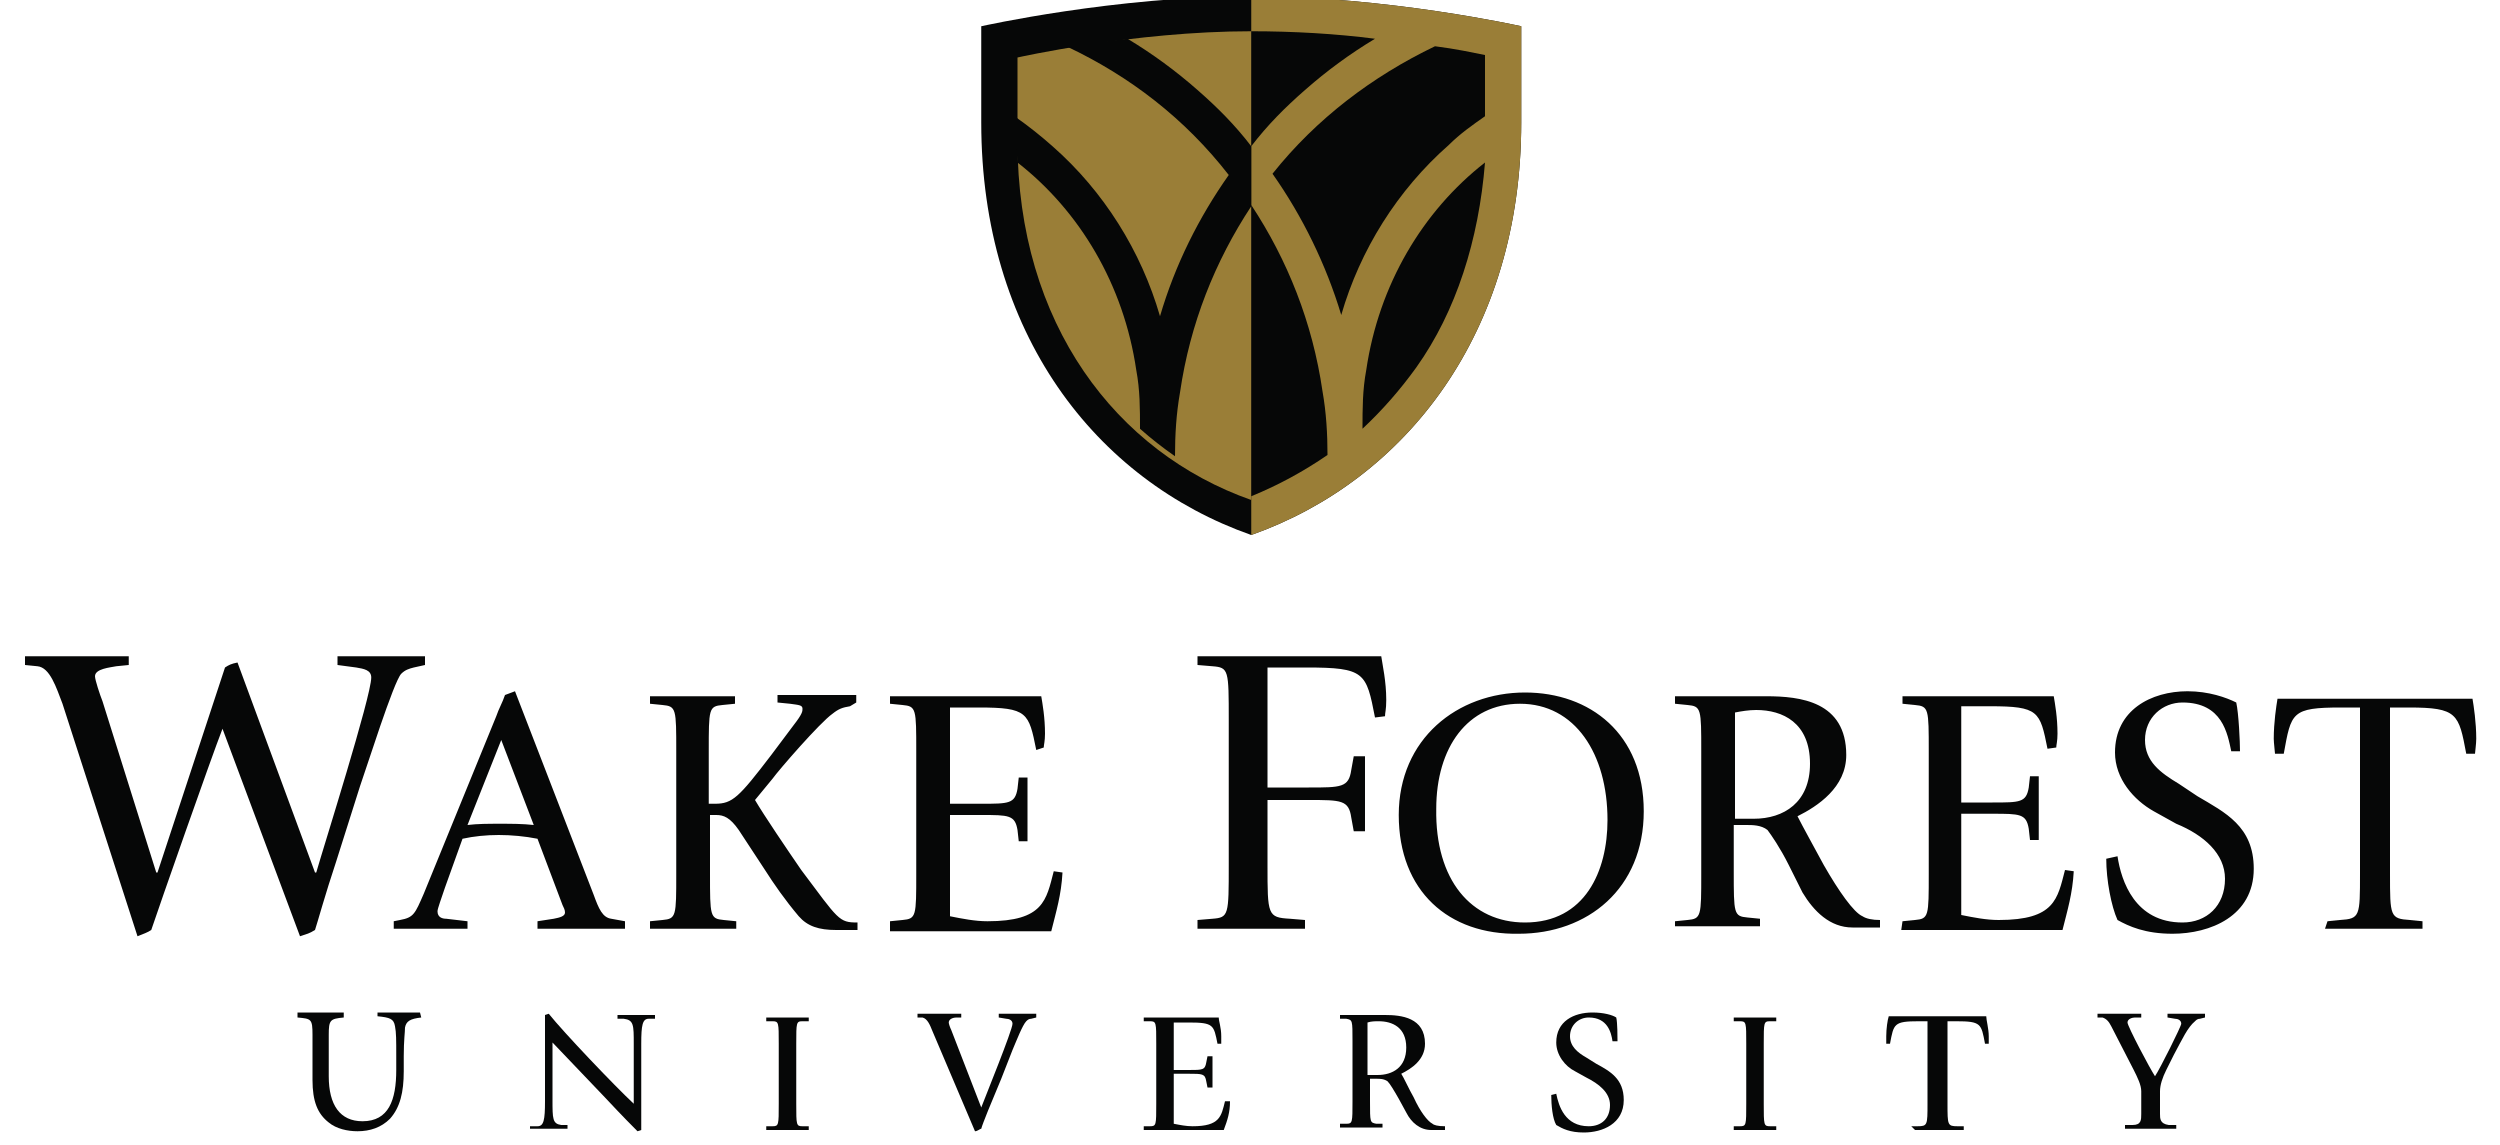 <?xml version="1.0" encoding="utf-8"?>
<!-- Generator: Adobe Illustrator 29.0.0, SVG Export Plug-In . SVG Version: 9.03 Build 54978)  -->
<svg version="1.0" id="Layer_1" xmlns="http://www.w3.org/2000/svg" xmlns:xlink="http://www.w3.org/1999/xlink" x="0px" y="0px"
	 viewBox="0 0 200 91.6" style="enable-background:new 0 0 200 91.6;" xml:space="preserve">
<style type="text/css">
	.st0{fill:#060707;}
	.st1{fill:#9A7E37;}
</style>
<g>
	<path class="st0" d="M5,56.3c-0.5-1.3-1-2.9-2-3l-1-0.1v-0.7h8.3v0.7l-1,0.1c-0.5,0.1-1.7,0.2-1.7,0.8c0,0.3,0.4,1.5,0.6,2
		l4.3,13.7h0.1L18,53.4c0.3-0.2,0.5-0.3,1-0.4l6.2,16.8h0.1c0.6-2.1,4.4-14.1,4.4-15.6c0-0.6-0.6-0.7-1.2-0.8L27,53.2v-0.7h7v0.7
		l-0.9,0.2c-0.4,0.1-0.7,0.2-1,0.5c-0.6,0.6-2.8,7.6-3.3,9l-1.9,6c-0.9,2.7-1.5,4.9-1.7,5.5c-0.5,0.3-0.6,0.3-1.2,0.5l-6.2-16.6
		c-0.9,2.3-5.1,14.3-5.7,16.1c-0.3,0.2-0.6,0.3-1.1,0.5L5,56.3L5,56.3z M31.5,73.7l0.5-0.1c1.1-0.2,1.2-0.5,1.9-2.1l5.8-14.2
		c0.2-0.6,0.5-1.1,0.7-1.7l0.8-0.3l6.3,16.3c0.4,1.1,0.7,1.8,1.4,1.9l1.1,0.2v0.6h-7v-0.6l1.3-0.2c0.5-0.1,0.9-0.2,0.9-0.5
		c0-0.2-0.1-0.4-0.2-0.6l-2-5.3c-1-0.2-2.1-0.3-3.1-0.3c-1,0-2,0.1-2.9,0.3L35.6,71c-0.3,0.9-0.6,1.7-0.6,1.9c0,0.5,0.4,0.6,0.7,0.6
		l1.7,0.2v0.6h-5.9L31.5,73.7L31.5,73.7z M37.4,66c0.8-0.1,1.7-0.1,2.6-0.1c0.9,0,1.8,0,2.7,0.1l-2.6-6.8L37.4,66L37.4,66z M52,73.7
		l1-0.1c1.1-0.1,1.1-0.3,1.1-3.7v-9.8c0-3.4,0-3.6-1.1-3.7l-1-0.1v-0.6h6.8v0.6l-1,0.1c-1.1,0.1-1.1,0.3-1.1,3.7v4.2h0.5
		c1.4,0,1.9-0.5,4.5-3.9l1.8-2.4c0.7-0.9,0.7-1.1,0.7-1.3c0-0.3-0.3-0.3-1-0.4l-1-0.1v-0.6h6.3v0.6L68,56.5
		c-0.6,0.1-0.9,0.2-1.4,0.6c-1,0.7-4.3,4.5-4.8,5.2l-1.4,1.7c0.7,1.2,2.6,4,3.7,5.6c3,4,3,4.2,4.5,4.2v0.6h-1.7
		c-1.4,0-2.3-0.3-3-1.1c-1.1-1.3-2-2.6-2.7-3.7l-2.1-3.2c-0.7-1-1.2-1.2-1.8-1.2h-0.5v4.7c0,3.4,0,3.6,1.1,3.7l1,0.1v0.6H52
		C52,74.3,52,73.7,52,73.7z M71.2,73.7l1-0.1c1.1-0.1,1.1-0.3,1.1-3.7v-9.8c0-3.4,0-3.6-1.1-3.7l-1-0.1v-0.6h12.1
		c0.1,0.6,0.3,1.7,0.3,3c0,0.6-0.1,0.9-0.1,1.1L82.9,60c-0.6-3-0.7-3.4-4.6-3.4h-2.3v7.7h2.5c2.2,0,2.7,0,2.9-1.2l0.1-0.9h0.7v5.1
		h-0.7l-0.1-0.9c-0.2-1.2-0.7-1.2-2.9-1.2h-2.5v8.1c1,0.2,2,0.4,3,0.4c4.5,0,4.7-1.7,5.3-4l0.7,0.1c-0.1,1.8-0.5,3.1-0.9,4.7H71.2
		V73.7z M95.8,73.6l1.2-0.1c1.3-0.1,1.3-0.3,1.3-4.3V57.6c0-4,0-4.2-1.3-4.3l-1.2-0.1v-0.7h14.7c0.1,0.7,0.4,2,0.4,3.5
		c0,0.8-0.1,1-0.1,1.3l-0.8,0.1c-0.7-3.6-0.8-4-5.5-4h-3.1V63h3.3c2.6,0,3.2,0,3.4-1.4l0.2-1.1h0.9v6h-0.9l-0.2-1.1
		c-0.2-1.4-0.8-1.4-3.4-1.4h-3.3v5.2c0,4,0,4.2,1.8,4.3l1.2,0.1v0.7h-8.6C95.8,74.4,95.8,73.6,95.8,73.6z M111.9,65.2
		c0-6.1,4.7-9.8,10.1-9.8c5.2,0,9.5,3.3,9.5,9.5c0,6.2-4.5,9.8-10,9.8C115.9,74.8,111.9,71.3,111.9,65.2z M122,73.8
		c4.8,0,6.6-4.1,6.6-8.2c0-5.3-2.6-9.3-7-9.3c-4.2,0-6.7,3.5-6.7,8.4C114.8,70.4,117.7,73.8,122,73.8L122,73.8z M134,73.7l1-0.1
		c1.1-0.1,1.1-0.3,1.1-3.7v-9.8c0-3.4,0-3.6-1.1-3.7l-1-0.1v-0.6h7.3c2.7,0,6.4,0.4,6.4,4.7c0,2.6-2.3,4.1-3.9,4.9
		c0.4,0.8,1.4,2.6,2.1,3.9c1.2,2.1,2.4,3.8,3.1,4.1c0.3,0.2,0.8,0.3,1.4,0.3v0.6h-2.2c-1.8,0-3.1-1.3-4-2.8l-1.1-2.2
		c-0.7-1.4-1.4-2.4-1.7-2.8c-0.5-0.4-1.2-0.4-1.7-0.4h-1v3.7c0,3.4,0,3.6,1.1,3.7l1,0.1v0.6H134L134,73.7L134,73.7z M138.7,65.5h1.6
		c2.4,0,4.5-1.3,4.5-4.4c0-3.3-2.2-4.3-4.3-4.3c-0.6,0-1.2,0.1-1.7,0.2V65.5z M152.2,73.7l1-0.1c1.1-0.1,1.1-0.3,1.1-3.7v-9.8
		c0-3.4,0-3.6-1.1-3.7l-1-0.1v-0.6h12.1c0.1,0.6,0.3,1.7,0.3,3c0,0.6-0.1,0.9-0.1,1.1l-0.7,0.1c-0.6-3-0.7-3.4-4.6-3.4h-2.3v7.7h2.5
		c2.2,0,2.7,0,2.9-1.2l0.1-0.9h0.7v5.1h-0.7l-0.1-0.9c-0.2-1.2-0.7-1.2-2.9-1.2h-2.5v8.1c1,0.2,2,0.4,3,0.4c4.5,0,4.7-1.7,5.3-4
		l0.7,0.1c-0.1,1.8-0.5,3.1-0.9,4.7h-12.9L152.2,73.7L152.2,73.7z M175.8,63.7c2.2,1.3,4.5,2.4,4.5,5.8c0,3.8-3.5,5.2-6.5,5.2
		c-2.2,0-3.5-0.6-4.4-1.1c-0.5-1.1-0.9-3.2-0.9-4.9l0.9-0.2c0.3,2,1.4,5.3,5.2,5.3c1.9,0,3.4-1.3,3.4-3.5c0-2-1.7-3.5-3.9-4.4
		l-1.8-1c-1.6-0.9-3.1-2.6-3.1-4.7c0-3.4,2.9-4.9,5.8-4.9c1.7,0,3.1,0.5,3.9,0.9c0.2,0.9,0.3,3.2,0.3,3.9h-0.7
		c-0.3-1.4-0.7-3.9-3.9-3.9c-1.6,0-3,1.2-3,3c0,1.7,1.2,2.6,2.7,3.5L175.8,63.7L175.8,63.7z M186.2,73.7l1-0.1
		c1.6-0.1,1.6-0.3,1.6-3.7V56.6h-1.5c-4,0-4,0.4-4.6,3.7H182c0-0.1-0.1-0.9-0.1-1.2c0-1.3,0.2-2.6,0.3-3.2h15.6
		c0.1,0.6,0.3,1.9,0.3,3.2c0,0.4-0.1,1.1-0.1,1.2h-0.7c-0.6-3.2-0.7-3.7-4.6-3.7h-1.5v13.3c0,3.4,0,3.6,1.6,3.7l1,0.1v0.6h-7.8
		L186.2,73.7L186.2,73.7z"/>
</g>
<g>
	<path class="st0" d="M33.7,81.4c-0.9,0.1-1.2,0.3-1.3,0.8c0,0.4-0.1,1-0.1,2.3v1.2c0,1.7-0.3,2.9-1.1,3.8c-0.7,0.7-1.6,1-2.6,1
		c-0.8,0-1.7-0.2-2.3-0.7c-0.9-0.7-1.3-1.7-1.3-3.4v-3.6c0-1.3-0.1-1.3-1.2-1.4V81h3.7v0.4c-1.1,0.1-1.2,0.2-1.2,1.4v3.3
		c0,2.3,0.9,3.6,2.7,3.6c2.1,0,2.7-1.7,2.7-4.1v-1.1c0-1.3,0-1.9-0.1-2.4c-0.1-0.6-0.4-0.7-1.4-0.8V81h3.4L33.7,81.4L33.7,81.4z"/>
	<path class="st0" d="M42.5,90.1l0.5,0c0.5,0,0.6-0.5,0.6-2v-6.9l0.3-0.1c1.2,1.5,5.2,5.7,6.8,7.2v-4.8c0-1.5,0-1.9-0.8-2l-0.5,0
		v-0.3h3v0.3l-0.5,0c-0.5,0-0.6,0.5-0.6,2v6.9l-0.3,0.1c-0.3-0.3-1.2-1.2-2.6-2.7l-4.2-4.4V88c0,1.5,0,1.9,0.7,2l0.5,0v0.3h-3V90.1
		L42.5,90.1z"/>
	<path class="st0" d="M61.3,90.1l0.5,0c0.5,0,0.5-0.1,0.5-1.8v-4.8c0-1.7,0-1.8-0.5-1.8l-0.5,0v-0.3h3.4v0.3l-0.5,0
		c-0.5,0-0.5,0.1-0.5,1.8v4.8c0,1.7,0,1.8,0.5,1.8l0.5,0v0.3h-3.4C61.3,90.4,61.3,90.1,61.3,90.1z"/>
	<path class="st0" d="M74.6,82.5c-0.2-0.5-0.4-1-0.8-1.1l-0.4,0v-0.3h3.5v0.3l-0.4,0c-0.2,0-0.6,0.1-0.6,0.4c0,0.1,0.1,0.4,0.2,0.6
		l2.4,6.2c0.3-0.8,2.5-6.2,2.5-6.7c0-0.3-0.3-0.4-0.5-0.4l-0.6-0.1v-0.3h3v0.3l-0.4,0.1c-0.2,0-0.3,0.1-0.4,0.2
		c-0.3,0.3-0.8,1.6-1.1,2.3l-0.9,2.3c-0.8,1.9-1.5,3.6-1.6,4c-0.1,0-0.3,0.2-0.5,0.2L74.6,82.5L74.6,82.5z"/>
	<path class="st0" d="M91.5,90.1l0.5,0c0.5,0,0.5-0.1,0.5-1.8v-4.8c0-1.7,0-1.8-0.5-1.8l-0.5,0v-0.3h6c0,0.3,0.2,0.8,0.2,1.5
		c0,0.3,0,0.4,0,0.6l-0.3,0c-0.3-1.5-0.3-1.7-2.3-1.7h-1.2v3.8h1.2c1.1,0,1.3,0,1.4-0.6l0.1-0.5h0.4v2.5h-0.4l-0.1-0.5
		c-0.1-0.6-0.3-0.6-1.4-0.6h-1.2v4c0.5,0.1,1,0.2,1.5,0.2c2.2,0,2.3-0.8,2.6-2l0.4,0c0,0.9-0.2,1.5-0.5,2.3h-6.4L91.5,90.1
		L91.5,90.1z"/>
	<path class="st0" d="M114.6,89.9c-0.4-0.2-1-1-1.5-2.1c-0.4-0.7-0.8-1.6-1-1.9c0.8-0.4,1.9-1.1,1.9-2.4c0-2.1-1.9-2.3-3.2-2.3h-3.6
		v0.3l0.5,0c0.5,0.1,0.5,0.1,0.5,1.8v4.8c0,1.7,0,1.8-0.5,1.8l-0.5,0h0v0.3h3.4v-0.3l-0.5,0c-0.5-0.1-0.5-0.1-0.5-1.8v-1.8h0.5
		c0.3,0,0.6,0,0.9,0.2c0.2,0.2,0.5,0.7,0.9,1.4l0.6,1.1c0.4,0.8,1.1,1.4,2,1.4h1.1v-0.3C115,90.1,114.7,90,114.6,89.9z M110.2,86
		h-0.8v-4.2c0.3-0.1,0.6-0.1,0.9-0.1c1.1,0,2.2,0.5,2.2,2.1C112.5,85.4,111.4,86,110.2,86z"/>
	<path class="st0" d="M127.7,85.1c1.1,0.6,2.2,1.2,2.2,2.9c0,1.9-1.7,2.6-3.2,2.6c-1.1,0-1.7-0.3-2.2-0.6c-0.3-0.5-0.4-1.6-0.4-2.4
		l0.4-0.1c0.2,1,0.7,2.6,2.6,2.6c1,0,1.7-0.6,1.7-1.7c0-1-0.9-1.7-1.9-2.2l-0.9-0.5c-0.8-0.4-1.5-1.3-1.5-2.3c0-1.7,1.4-2.4,2.9-2.4
		c0.9,0,1.6,0.2,1.9,0.4c0.1,0.4,0.1,1.6,0.1,1.9H129c-0.1-0.7-0.4-1.9-1.9-1.9c-0.8,0-1.5,0.6-1.5,1.5c0,0.8,0.6,1.3,1.3,1.7
		L127.7,85.1L127.7,85.1z"/>
	<path class="st0" d="M138.7,90.1l0.5,0c0.5,0,0.5-0.1,0.5-1.8v-4.8c0-1.7,0-1.8-0.5-1.8l-0.5,0v-0.3h3.4v0.3l-0.5,0
		c-0.5,0-0.5,0.1-0.5,1.8v4.8c0,1.7,0,1.8,0.5,1.8l0.5,0v0.3h-3.4C138.7,90.4,138.7,90.1,138.7,90.1z"/>
	<path class="st0" d="M152.9,90.1l0.5,0c0.8,0,0.8-0.1,0.8-1.8v-6.6h-0.7c-2,0-2,0.2-2.3,1.8h-0.3c0,0,0-0.4,0-0.6
		c0-0.6,0.1-1.3,0.2-1.6h7.8c0,0.3,0.2,1,0.2,1.6c0,0.2,0,0.6,0,0.6h-0.3c-0.3-1.6-0.3-1.8-2.3-1.8h-0.7v6.6c0,1.7,0,1.8,0.8,1.8
		l0.5,0v0.3h-3.9L152.9,90.1L152.9,90.1z"/>
	<path class="st0" d="M170,90l0.6,0c0.7,0,0.7-0.4,0.7-0.9v-1.8c0-0.5-0.3-1.1-0.6-1.7l-1.8-3.5c-0.2-0.4-0.4-0.6-0.7-0.7l-0.4,0
		v-0.3h3.5v0.3l-0.5,0c-0.2,0-0.6,0.1-0.6,0.4c0,0.3,1.8,3.7,2.2,4.3c0.4-0.6,2.1-4,2.1-4.2c0-0.3-0.3-0.4-0.5-0.4l-0.6-0.1v-0.3h3
		v0.3l-0.4,0.1c-0.2,0-0.3,0.1-0.4,0.2c-0.6,0.5-1,1.4-1.7,2.7l-0.6,1.2c-0.3,0.6-0.5,1.2-0.5,1.7v1.8c0,0.4,0,0.8,0.7,0.9l0.6,0
		v0.3H170L170,90L170,90z"/>
</g>
<g>
	<path class="st0" d="M100.1,42.8c12.4-4.4,21.6-16.2,21.6-33V2.1c0,0-10.7-2.4-21.6-2.4S78.5,2.1,78.5,2.1v7.7
		C78.5,26.6,87.6,38.4,100.1,42.8z"/>
	<path class="st1" d="M100.1-0.3v43.1c12.4-4.4,21.6-16.2,21.6-33V2.1C121.7,2.1,111-0.3,100.1-0.3z"/>
	<path class="st1" d="M100.1,2.5c-9.4,0-18.7,2.1-18.7,2.1v6.7c0,14.6,7.9,24.9,18.7,28.7V2.5z"/>
	<path class="st0" d="M94,36.5C93.9,36.5,93.9,36.5,94,36.5c-1-0.7-1.9-1.4-2.8-2.2c0,0,0,0,0,0c0-1.6,0-3.1-0.3-4.7
		c-1-6.8-4.5-12.7-9.5-16.6c-0.1-1-0.1-2.1-0.1-3.1V9.4c1,0.7,2,1.5,2.9,2.3c4.1,3.6,7.1,8.4,8.6,13.6c1.2-4.1,3.1-7.9,5.5-11.3
		c-3.5-4.5-7.9-7.9-13-10.3c1.5-0.2,3.1-0.4,4.9-0.6c2,1.2,3.9,2.6,5.6,4.1c1.6,1.4,3,2.8,4.3,4.5v4.8c-2.9,4.4-4.9,9.4-5.7,14.9
		C94.1,33.1,94,34.8,94,36.5z"/>
	<path class="st0" d="M100.1,2.5c3.4,0,6.8,0.2,9.9,0.6c-2,1.2-3.9,2.6-5.6,4.1c-1.6,1.4-3,2.8-4.3,4.5
		C100.1,11.7,100.1,2.5,100.1,2.5z"/>
	<path class="st0" d="M114.8,3.7c1.6,0.2,3,0.5,4,0.7v4.9c-1,0.7-2,1.4-2.9,2.3c-4.1,3.6-7.1,8.4-8.6,13.6c-1.2-4-3.1-7.9-5.5-11.3
		C105.3,9.5,109.8,6.1,114.8,3.7z"/>
	<path class="st0" d="M109,34.3c0-1.6,0-3.1,0.3-4.7c1-6.8,4.5-12.7,9.5-16.6c-0.5,6.2-2.3,11.9-5.5,16.4
		C112,31.2,110.6,32.8,109,34.3z"/>
	<path class="st0" d="M100.1,16.4c2.9,4.4,4.9,9.4,5.7,14.9c0.3,1.7,0.4,3.4,0.4,5.1c-1.9,1.3-3.9,2.4-6.1,3.3V16.4z"/>
</g>
</svg>
